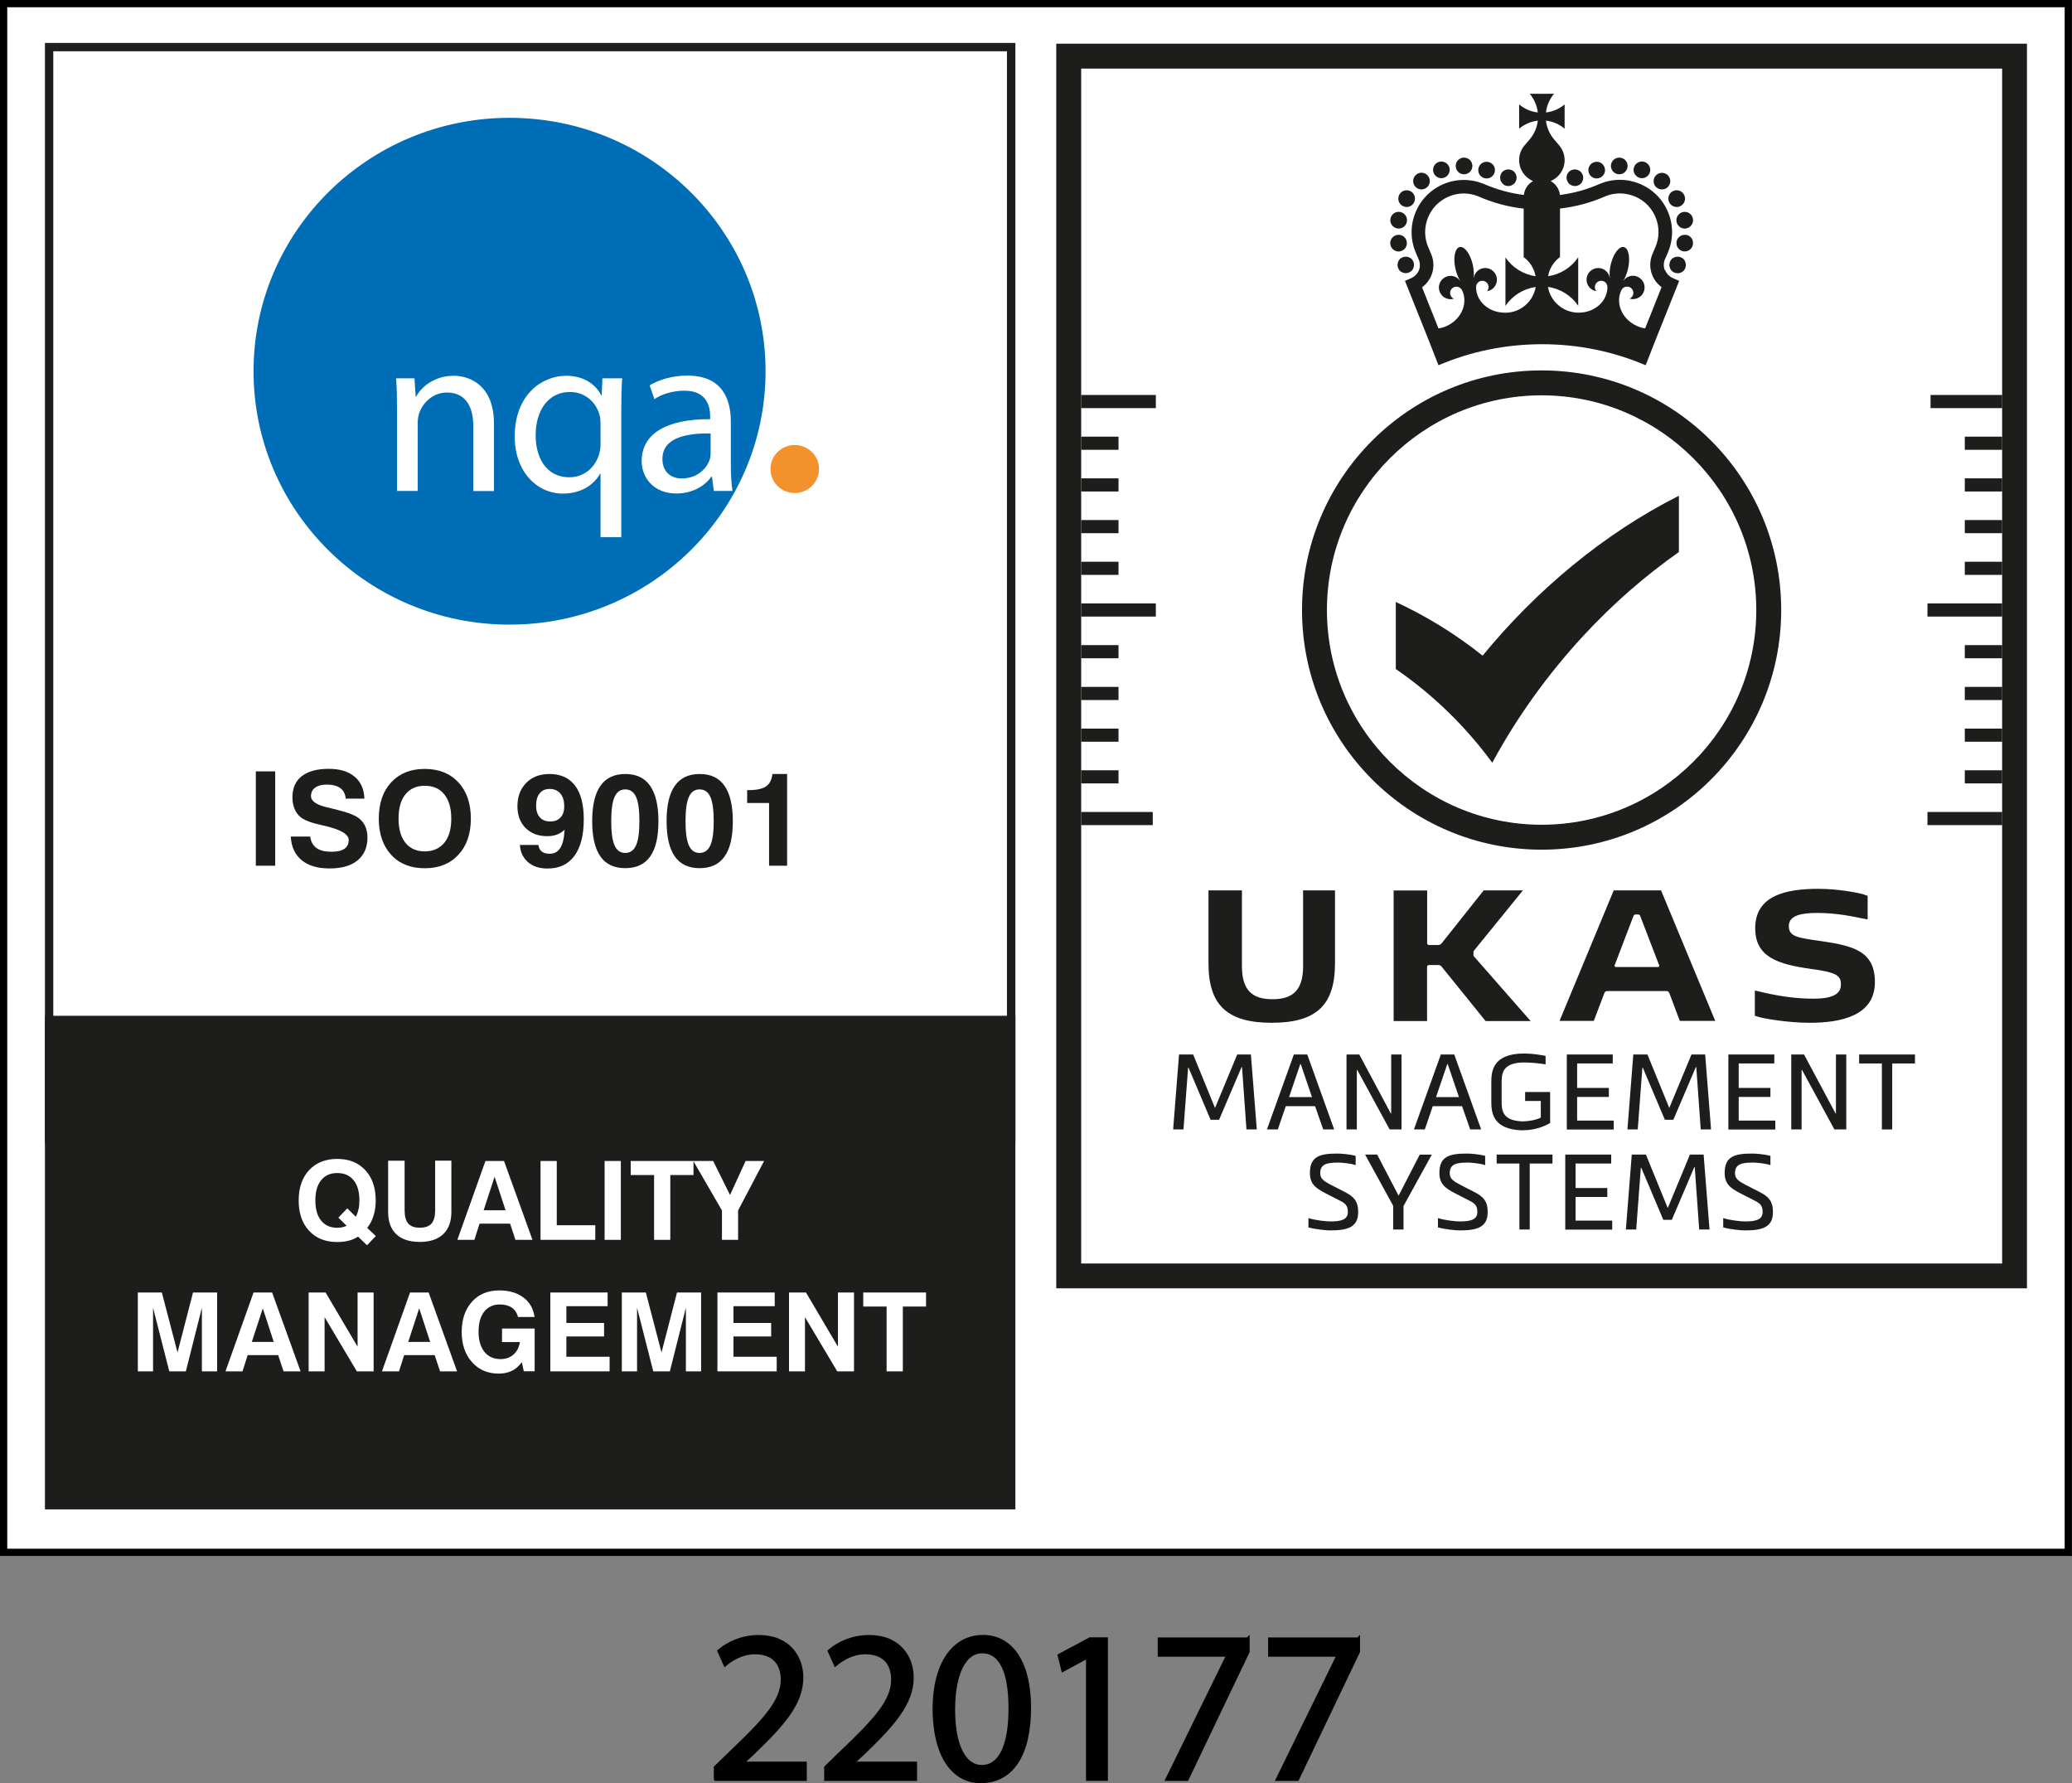 <?xml version="1.0" encoding="UTF-8"?><svg id="Layer_2" xmlns="http://www.w3.org/2000/svg" xmlns:xlink="http://www.w3.org/1999/xlink" viewBox="0 0 228.65 196.75"><rect x="0" y="0" width="228.65" height="196.75" fill="#808080" stroke="none"/><defs><style>.cls-1{fill:#f3912d;}.cls-2{fill:#010101;stroke-width:.4px;}.cls-2,.cls-3{stroke:#010101;stroke-miterlimit:10;}.cls-4{fill:#006db7;}.cls-5{fill:#1d1d1b;}.cls-6,.cls-3{fill:#fff;}.cls-7{fill:none;}.cls-8{clip-path:url(#clippath-1);}.cls-3{stroke-width:.8px;}.cls-9{clip-path:url(#clippath);}</style><clipPath id="clippath"><rect class="cls-7" x="153.41" y="8.65" width="33.44" height="33.44"/></clipPath><clipPath id="clippath-1"><rect class="cls-7" x="153.41" y="8.65" width="33.44" height="33.44"/></clipPath></defs><g id="Layer_1-2"><rect class="cls-3" x=".4" y=".4" width="227.84" height="170.88"/><rect class="cls-6" x="5.42" y="5.2" width="106.17" height="120.53"/><path class="cls-5" d="M111.12,5.66v119.61H5.88V5.66h105.24M112.04,4.74H4.96v121.45h107.09V4.74h0Z"/><rect class="cls-5" x="4.96" y="112.08" width="107.09" height="54.46"/><path class="cls-4" d="M84.48,40.96c0,15.44-12.65,27.96-28.25,27.96s-28.25-12.52-28.25-27.96,12.65-27.96,28.25-27.96,28.25,12.52,28.25,27.96Z"/><path class="cls-1" d="M90.38,51.75c0,1.46-1.2,2.65-2.68,2.65s-2.68-1.19-2.68-2.65,1.2-2.65,2.68-2.65,2.68,1.18,2.68,2.65Z"/><path class="cls-6" d="M43.81,45.1c0-1.31-.02-2.34-.1-3.36h2.03l.13,2.03h.05c.62-1.15,2.08-2.31,4.15-2.31,1.74,0,4.44,1.03,4.44,5.29v7.43h-2.28v-7.17c0-2-.76-3.7-2.91-3.7-1.48,0-2.65,1.05-3.07,2.31-.1.28-.15.69-.15,1.05v7.5h-2.29v-9.07Z"/><path class="cls-6" d="M66.27,52.27h-.05c-.68,1.21-2.08,2.19-4.1,2.19-2.93,0-5.32-2.49-5.32-6.29,0-4.65,3.04-6.71,5.68-6.71,1.95,0,3.25.95,3.87,2.16h.05l.08-1.88h2.18c-.08,1.03-.1,2.11-.1,3.42v14.11h-2.29v-6.99ZM66.27,46.77c0-.33-.02-.67-.1-.95-.36-1.39-1.56-2.57-3.27-2.57-2.36,0-3.79,1.98-3.79,4.78,0,2.5,1.19,4.63,3.71,4.63,1.48,0,2.76-.9,3.27-2.47.1-.31.18-.75.18-1.08v-2.34Z"/><path class="cls-6" d="M80.65,51.19c0,1.08.05,2.13.18,2.98h-2.06l-.2-1.57h-.08c-.67.98-2.05,1.85-3.84,1.85-2.54,0-3.84-1.77-3.84-3.57,0-3.01,2.7-4.65,7.56-4.63v-.26c0-1.03-.29-2.9-2.86-2.88-1.19,0-2.41.33-3.3.93l-.52-1.52c1.04-.64,2.57-1.08,4.15-1.08,3.87,0,4.81,2.6,4.81,5.09v4.65ZM78.42,47.83c-2.49-.05-5.32.39-5.32,2.8,0,1.49.99,2.16,2.13,2.16,1.66,0,2.73-1.03,3.09-2.08.08-.23.1-.49.1-.72v-2.16Z"/><rect class="cls-6" x="116.56" y="4.82" width="107.12" height="137.33"/><path class="cls-5" d="M134.54,123.55h-.95l-2.43-5.74h-.05l-.51,6.81h-1.14l.65-8.27h1.56l2.41,5.9,2.45-5.9h1.51l.65,8.27h-1.14l-.49-6.88h-.05l-2.48,5.81Z"/><path class="cls-5" d="M146.02,124.62l-.9-2.57h-3.23l-.88,2.57h-1.2l2.97-8.27h1.48l2.97,8.27h-1.2ZM142.24,121.05h2.54l-1.24-3.64h-.05l-1.24,3.64Z"/><path class="cls-5" d="M153.47,122.86h.05v-6.51h1.14v8.27h-1.31l-3.57-6.56h-.05v6.56h-1.14v-8.27h1.41l3.48,6.51Z"/><path class="cls-5" d="M162.24,124.62l-.9-2.57h-3.23l-.88,2.57h-1.2l2.97-8.27h1.48l2.97,8.27h-1.2ZM158.46,121.05h2.54l-1.24-3.64h-.05l-1.24,3.64Z"/><path class="cls-5" d="M168.01,124.72c-3.37-.09-3.44-2.07-3.44-3.2v-2.08c0-1.13.07-3.2,3.63-3.2.93,0,1.8.16,2.36.26v.94c-.48-.08-1.41-.21-2.36-.21-2.44,0-2.49,1.27-2.49,2.21v2.08c0,.92.03,2.14,2.3,2.21.64,0,1.55-.16,2.02-.42v-1.83h-1.73v-.99h2.76v3.42c-.78.45-1.79.8-3.05.8Z"/><path class="cls-5" d="M172.9,124.62v-8.27h5.07v.99h-3.93v2.7h3.5v.99h-3.5v2.61h4.04v.99h-5.17Z"/><path class="cls-5" d="M184.67,123.55h-.95l-2.43-5.74h-.05l-.51,6.81h-1.14l.65-8.27h1.56l2.41,5.9,2.45-5.9h1.51l.65,8.27h-1.14l-.49-6.88h-.05l-2.48,5.81Z"/><path class="cls-5" d="M190.73,124.62v-8.27h5.07v.99h-3.93v2.7h3.5v.99h-3.5v2.61h4.04v.99h-5.17Z"/><path class="cls-5" d="M202.55,122.86h.05v-6.51h1.14v8.27h-1.31l-3.57-6.56h-.05v6.56h-1.14v-8.27h1.41l3.48,6.51Z"/><path class="cls-5" d="M207.67,117.34h-2.51v-.99h6.16v.99h-2.51v7.28h-1.14v-7.28Z"/><path class="cls-5" d="M147.55,128.28c-1.16,0-1.86.19-1.86,1.17,0,.6.38.86,1.19,1.29l1.52.78c.98.49,1.48,1.01,1.48,2.21,0,1.67-1.15,2.03-3.08,2.03-.42,0-1.54-.1-2.41-.33v-1.03c.83.26,1.99.37,2.41.37,1.21,0,1.94-.2,1.94-1.05,0-.7-.29-.95-.87-1.24l-1.62-.83c-1.12-.58-1.7-1.06-1.7-2.24,0-1.78,1.05-2.13,3-2.13.38,0,1.36.06,2.05.26v1.02c-.52-.2-1.6-.29-2.05-.29Z"/><path class="cls-5" d="M154.32,131.92h.02l2.33-4.52h1.33l-3.12,5.67v2.59h-1.14v-2.62l-3.1-5.65h1.33l2.36,4.52Z"/><path class="cls-5" d="M161.84,128.28c-1.16,0-1.86.19-1.86,1.17,0,.6.38.86,1.19,1.29l1.52.78c.98.49,1.48,1.01,1.48,2.21,0,1.67-1.15,2.03-3.08,2.03-.42,0-1.54-.1-2.41-.33v-1.03c.83.26,1.99.37,2.41.37,1.21,0,1.94-.2,1.94-1.05,0-.7-.29-.95-.87-1.24l-1.62-.83c-1.12-.58-1.7-1.06-1.7-2.24,0-1.78,1.05-2.13,3-2.13.38,0,1.36.06,2.05.26v1.02c-.52-.2-1.6-.29-2.05-.29Z"/><path class="cls-5" d="M167.67,128.38h-2.51v-.99h6.16v.99h-2.51v7.28h-1.14v-7.28Z"/><path class="cls-5" d="M172.73,135.66v-8.27h5.07v.99h-3.93v2.7h3.5v.99h-3.5v2.61h4.04v.99h-5.17Z"/><path class="cls-5" d="M184.5,134.59h-.95l-2.43-5.74h-.05l-.51,6.81h-1.14l.65-8.27h1.56l2.41,5.9,2.45-5.9h1.51l.65,8.27h-1.14l-.49-6.88h-.05l-2.48,5.81Z"/><path class="cls-5" d="M193.32,128.28c-1.16,0-1.86.19-1.86,1.17,0,.6.38.86,1.19,1.29l1.52.78c.98.49,1.48,1.01,1.48,2.21,0,1.67-1.15,2.03-3.08,2.03-.42,0-1.54-.1-2.41-.33v-1.03c.83.26,1.99.37,2.41.37,1.21,0,1.94-.2,1.94-1.05,0-.7-.29-.95-.87-1.24l-1.62-.83c-1.12-.58-1.7-1.06-1.7-2.24,0-1.78,1.05-2.13,3-2.13.38,0,1.36.06,2.05.26v1.02c-.52-.2-1.6-.29-2.05-.29Z"/><path class="cls-5" d="M163.61,72.34c-2.93-2.33-6.14-4.33-9.58-5.92v7.4c4.1,2.82,7.7,6.32,10.64,10.33v.02c2.67-4.95,6.09-9.74,10.14-14.11,3.2-3.45,6.73-6.53,10.46-9.15v-6.21c-8.37,4.22-15.76,10.46-21.66,17.64Z"/><g class="cls-9"><g class="cls-8"><path class="cls-5" d="M155.78,29.88s.08-.09.11-.14c.03-.05.06-.1.08-.16.02-.06.04-.11.05-.17s.02-.12.02-.18,0-.12-.02-.18c-.01-.06-.03-.12-.05-.17-.02-.06-.05-.11-.08-.16-.03-.05-.07-.1-.11-.14-.04-.04-.09-.08-.14-.11-.05-.03-.1-.06-.16-.08-.06-.02-.11-.04-.17-.05-.12-.02-.24-.02-.36,0-.06.01-.12.03-.17.05-.06.02-.11.05-.16.08-.05.03-.1.07-.14.11-.04.04-.08.09-.11.14-.03.05-.06.1-.08.16-.02.06-.04.11-.05.17-.01.06-.02.12-.02.18s0,.12.02.18c.01.06.03.12.05.17.02.06.05.11.08.16.03.05.07.1.11.14.04.04.09.08.14.11.05.03.1.06.16.08.06.02.11.04.17.05.06.01.12.02.18.02.24,0,.48-.1.65-.27"/><path class="cls-5" d="M154.76,22.71c.15.08.3.13.46.13.32,0,.62-.16.8-.46.26-.44.11-1-.33-1.26-.44-.26-1-.11-1.26.33-.25.44-.11,1,.33,1.26"/><path class="cls-5" d="M156.86,20.9c.21,0,.41-.07.59-.21.39-.32.45-.9.12-1.3-.32-.39-.9-.45-1.29-.12-.39.32-.45.9-.12,1.3.18.22.44.33.71.33"/><path class="cls-5" d="M159.06,19.66c.1,0,.2-.02.3-.05.48-.17.73-.69.57-1.17-.17-.48-.69-.73-1.17-.57-.48.17-.73.69-.57,1.17.13.38.49.62.87.62"/><path class="cls-5" d="M161.56,19.23c.51,0,.92-.41.92-.92s-.41-.92-.92-.92c-.51,0-.92.41-.92.92s.41.92.92.92"/><path class="cls-5" d="M163.73,19.63c.11.04.22.06.32.06.37,0,.72-.23.86-.6.18-.48-.06-1.01-.54-1.18-.48-.18-1.01.06-1.18.54-.18.48.06,1.01.54,1.18"/><path class="cls-5" d="M154.17,25.2c.06.01.12.02.18.02.43,0,.82-.31.9-.75.1-.5-.23-.98-.73-1.08-.5-.1-.98.23-1.08.73-.1.5.23.98.73,1.08"/><path class="cls-5" d="M154.49,27.73c.5-.08.84-.56.75-1.06h0c-.08-.5-.56-.84-1.06-.75-.5.09-.84.56-.75,1.06.08.45.47.77.91.77.05,0,.1,0,.15-.01"/><path class="cls-5" d="M165.93,20.38s.1.06.16.08c.06.02.11.04.17.05.06.01.12.02.18.02.24,0,.48-.1.65-.27.17-.17.27-.41.27-.65,0-.06,0-.12-.02-.18-.01-.06-.03-.12-.05-.17-.02-.06-.05-.11-.08-.16-.03-.05-.07-.1-.11-.14-.21-.21-.53-.31-.83-.25-.06.01-.12.03-.17.05-.06.02-.11.05-.16.08-.05.03-.1.07-.14.11-.04.04-.08.09-.11.14-.03.05-.06.1-.08.16-.02.06-.04.11-.05.17-.01.06-.02.12-.02.18,0,.24.1.48.27.65.04.04.09.08.14.11"/><path class="cls-5" d="M185.97,28.88c-.02-.06-.05-.11-.08-.16-.03-.05-.07-.1-.11-.14-.04-.04-.09-.08-.14-.11-.05-.03-.1-.06-.16-.08-.06-.02-.11-.04-.17-.05-.12-.02-.24-.02-.36,0-.06.01-.12.03-.17.05-.06.02-.11.05-.16.08-.05.03-.1.07-.14.11-.04.04-.08.09-.11.14-.03.05-.06.1-.08.16-.02.06-.04.11-.05.17-.01.06-.02.12-.02.18s0,.12.02.18c.01.06.03.12.05.17.02.06.05.11.08.16.03.05.07.1.11.14.17.17.41.27.65.27.06,0,.12,0,.18-.02.06-.01.12-.03.17-.05.06-.02.11-.05.16-.08.05-.03.1-.07.14-.11.04-.04.08-.09.11-.14.03-.05.06-.1.08-.16.02-.06.04-.11.05-.17.01-.06.02-.12.02-.18s0-.12-.02-.18c-.01-.06-.03-.12-.05-.17"/><path class="cls-5" d="M180.89,19.61c.1.04.2.05.3.05.38,0,.74-.24.87-.62.17-.48-.09-1-.57-1.17-.48-.17-1,.09-1.17.57-.17.48.09,1,.57,1.17"/><path class="cls-5" d="M182.81,20.69c.17.14.38.21.59.21.26,0,.53-.11.71-.33.32-.39.27-.97-.12-1.29-.39-.32-.97-.27-1.3.12-.32.39-.27.97.12,1.3"/><path class="cls-5" d="M184.23,22.38c.17.29.48.46.8.46.16,0,.32-.04.46-.13.44-.25.59-.82.33-1.26-.26-.44-.82-.59-1.26-.33-.44.25-.59.82-.33,1.26"/><path class="cls-5" d="M178.69,19.23c.51,0,.92-.41.92-.92,0-.51-.41-.92-.92-.92h0c-.51,0-.92.41-.92.92,0,.51.41.92.92.92"/><path class="cls-5" d="M185.74,23.39c-.5.1-.82.58-.73,1.08.08.44.47.75.9.75.06,0,.12,0,.18-.02.5-.1.82-.58.73-1.08-.1-.5-.58-.82-1.08-.73"/><path class="cls-5" d="M186.07,25.92c-.5-.08-.98.25-1.06.75-.08.5.25.97.75,1.06.05,0,.1.01.16.01.44,0,.83-.32.9-.77.08-.5-.25-.98-.75-1.06"/><path class="cls-5" d="M176.2,19.69c.11,0,.22-.02.32-.06.48-.18.72-.71.54-1.18-.18-.48-.71-.72-1.18-.54-.48.18-.72.71-.54,1.18.14.37.49.6.86.6"/><path class="cls-5" d="M172.96,19.97c.02.06.05.11.08.16.03.05.07.1.11.14.04.04.09.08.14.11.05.03.1.06.16.08.06.02.11.04.17.05.06.01.12.02.18.02.24,0,.48-.1.65-.27.04-.04.08-.09.11-.14.03-.05.06-.1.08-.16.02-.06.04-.11.05-.17.01-.06.02-.12.02-.18,0-.24-.1-.48-.27-.65-.21-.21-.53-.31-.83-.25-.06.01-.12.03-.17.05-.06.02-.11.05-.16.08-.05.03-.1.07-.14.11-.17.17-.27.41-.27.65,0,.06,0,.12.02.18.01.06.03.12.05.17"/><path class="cls-5" d="M183.71,29.8c-.15-.39-.15-.82.03-1.21l.3-.69c.61-1.41.64-2.98.07-4.41-.57-1.43-1.66-2.56-3.07-3.17-1.41-.61-2.97-.64-4.4-.07l-.07.03h-.01c-1.42.63-2.9,1.04-4.42,1.23-.07-.66-.47-1.23-1.02-1.53.9-.38,1.54-1.27,1.54-2.31,0-.62-.23-1.19-.6-1.63h0l-.57-.67c-.48-.57-.8-1.28-.89-2.06.78.09,1.5.41,2.06.89v-2.68c-.57.48-1.28.8-2.06.89.09-.78.41-1.5.89-2.06h-2.68c.48.57.8,1.28.89,2.06-.78-.09-1.5-.41-2.06-.89v2.68c.57-.48,1.28-.8,2.06-.89-.09.78-.41,1.5-.89,2.06l-.57.67h0c-.38.44-.6,1.01-.6,1.63,0,1.04.63,1.93,1.54,2.31-.56.31-.95.87-1.02,1.53-1.53-.19-3.01-.6-4.43-1.22l-.08-.03c-1.43-.56-2.99-.54-4.4.07-1.41.61-2.51,1.74-3.07,3.17-.57,1.43-.54,3,.07,4.41l.3.7c.17.4.18.83.03,1.21-.16.39-.47.7-.87.88l-.67.29,2.54,6.35,1.16,2.96c3.56-1.52,7.43-2.32,11.43-2.32s7.86.8,11.43,2.32l1.16-2.96,2.54-6.35-.67-.29c-.41-.18-.72-.49-.87-.88M170.13,12.83h0s0,0,0,0h0ZM166.07,34.5c-1.9,0-3.23-1.39-3.18-2.87.02-.36.32-.65.69-.65s.69.31.69.69c0,.18-.07.33-.17.46.62-.09,1.09-.63,1.09-1.27,0-.71-.58-1.29-1.29-1.29-.64,0-1.17.47-1.27,1.09h-.01c.05-.41.02-.91-.09-1.44-.27-1.2-.92-2.08-1.46-1.96h0c-.52.13-.73,1.2-.46,2.39.12.53.31.99.53,1.34h-.01c-.35-.51-1.03-.71-1.61-.43-.64.31-.92,1.07-.61,1.72.28.58.93.86,1.53.68-.15-.06-.28-.18-.35-.34-.16-.34-.02-.76.33-.92.33-.16.74-.02.91.3.67,1.32.07,3.13-1.64,3.95-.31.15-.63.24-.95.29l-1.81-4.54c.46-.34.82-.8,1.03-1.33.31-.76.29-1.6-.04-2.37l-.3-.7c-.45-1.05-.47-2.2-.05-3.26.42-1.06,1.23-1.89,2.27-2.34,1.03-.45,2.18-.47,3.23-.06,1.62.72,3.32,1.18,5.07,1.38v5.35c.68.5,1.16,1.25,1.32,2.11-1.38-.2-2.58-.97-3.33-2.08v5.35c.75-1.11,1.95-1.89,3.34-2.08-.28,1.61-1.68,2.84-3.38,2.84M181.53,36.23c-.32-.05-.64-.14-.95-.29-1.71-.81-2.32-2.63-1.64-3.95.17-.32.57-.46.91-.3.34.16.49.57.33.92-.08.16-.2.27-.35.34.6.18,1.26-.1,1.53-.68.31-.64.03-1.41-.61-1.72-.58-.28-1.26-.08-1.61.44h-.01c.22-.35.41-.82.53-1.34.27-1.2.06-2.26-.46-2.39h0c-.53-.12-1.18.75-1.46,1.96-.12.53-.15,1.03-.09,1.44h-.01c-.1-.62-.63-1.09-1.27-1.09-.71,0-1.29.58-1.29,1.29,0,.64.47,1.18,1.09,1.27-.11-.12-.17-.28-.17-.46,0-.38.31-.69.69-.69s.67.29.69.65c.05,1.48-1.28,2.87-3.18,2.87-1.69,0-3.1-1.23-3.38-2.84,1.39.19,2.59.97,3.34,2.08v-5.35c-.75,1.11-1.95,1.89-3.33,2.08.16-.86.64-1.61,1.32-2.11v-5.35c1.75-.2,3.45-.66,5.07-1.38,1.05-.41,2.19-.38,3.23.06,1.05.45,1.85,1.28,2.27,2.34.42,1.06.4,2.22-.05,3.26l-.3.69c-.33.77-.35,1.61-.04,2.37.21.53.57.99,1.03,1.33l-1.81,4.54Z"/></g></g><path class="cls-5" d="M170.12,43.62c13.06,0,23.69,10.63,23.69,23.69s-10.63,23.69-23.69,23.69-23.69-10.63-23.69-23.69,10.63-23.69,23.69-23.69M170.12,40.87c-14.6,0-26.44,11.84-26.44,26.44s11.84,26.44,26.44,26.44,26.44-11.84,26.44-26.44-11.84-26.44-26.44-26.44h0Z"/><path class="cls-5" d="M220.94,7.57v131.84h-101.63V7.57h101.63M223.68,4.82h-107.12v137.33h107.12V4.82h0Z"/><path class="cls-5" d="M140.42,110.25c2.14,0,3.38-.89,3.38-3.64v-8.37h3.52v8.07c0,4.66-2.14,6.54-6.98,6.54s-6.98-1.88-6.98-6.54v-8.07h3.69v8.37c0,2.76,1.24,3.64,3.38,3.64Z"/><path class="cls-5" d="M157.49,98.24v5.79c0,.17.07.24.24.24h.91c.22,0,.33-.05.45-.19l4.64-5.84h4.33l-5.34,6.57c-.1.12-.12.15-.12.27v.25c0,.12.02.17.12.27l6.19,7.06h-4.97l-4.86-6.01c-.1-.12-.17-.17-.39-.17h-.97c-.17,0-.24.07-.24.24v5.94h-3.69v-14.41h3.69Z"/><path class="cls-5" d="M185.37,112.64l-1.15-3.05c-.09-.22-.19-.25-.41-.24-.51,0-1.93,0-3.33,0-1.3,0-2.54,0-3.03,0-.22,0-.33.02-.41.24l-1.16,3.05h-3.78l5.98-14.4h5.22l5.98,14.4h-3.92ZM182.95,106.7c.1,0,.17-.1.14-.2l-2.08-5.41c-.06-.16-.12-.19-.27-.19h-.22c-.15,0-.21.04-.27.19l-2.07,5.41c-.04.1.03.2.14.2h4.64Z"/><path class="cls-5" d="M205.72,98.72c.3.09.38.12.38.12v.89s0,1.28,0,1.28v.44s-.49-.1-.57-.11c-.89-.18-2.79-.61-4.97-.61-1.7,0-3.16.24-3.16,1.44s1.01,1.3,3.51,1.66c3.63.52,5.99,1.13,5.99,4.53,0,3.7-3.7,4.49-7.2,4.49-2.46,0-5.21-.49-5.74-.68-.29-.1-.31-.1-.31-.1v-1.05s0-1.37,0-1.37v-.36s.4.09.49.11c1.91.46,3.85.79,5.94.79,1.06,0,3.07-.07,3.07-1.53,0-1.06-.46-1.36-3.41-1.77-3.52-.5-6.05-1.28-6.05-4.47,0-3.63,3.41-4.35,6.97-4.35,2.28,0,4.59.47,5.08.64Z"/><rect class="cls-5" x="119.31" y="43.58" width="8.24" height="1.45"/><rect class="cls-5" x="119.31" y="66.58" width="8.24" height="1.45"/><rect class="cls-5" x="119.31" y="48.18" width="4.12" height="1.45"/><rect class="cls-5" x="119.31" y="52.78" width="4.12" height="1.45"/><rect class="cls-5" x="119.31" y="57.38" width="4.12" height="1.45"/><rect class="cls-5" x="119.31" y="61.98" width="4.12" height="1.45"/><rect class="cls-5" x="119.31" y="89.59" width="7.9" height="1.45"/><rect class="cls-5" x="119.31" y="71.18" width="4.12" height="1.45"/><rect class="cls-5" x="119.31" y="75.79" width="4.12" height="1.45"/><rect class="cls-5" x="119.31" y="80.39" width="4.12" height="1.45"/><rect class="cls-5" x="119.31" y="84.99" width="4.12" height="1.45"/><rect class="cls-5" x="212.7" y="89.59" width="8.24" height="1.45"/><rect class="cls-5" x="212.7" y="66.58" width="8.24" height="1.45"/><rect class="cls-5" x="216.82" y="84.99" width="4.12" height="1.45"/><rect class="cls-5" x="216.82" y="80.39" width="4.12" height="1.45"/><rect class="cls-5" x="216.82" y="75.79" width="4.12" height="1.45"/><rect class="cls-5" x="216.82" y="71.18" width="4.12" height="1.45"/><rect class="cls-5" x="213.04" y="43.58" width="7.9" height="1.45"/><rect class="cls-5" x="216.82" y="61.98" width="4.12" height="1.45"/><rect class="cls-5" x="216.82" y="57.38" width="4.12" height="1.45"/><rect class="cls-5" x="216.82" y="52.78" width="4.12" height="1.45"/><rect class="cls-5" x="216.82" y="48.18" width="4.12" height="1.45"/><path class="cls-5" d="M28.23,95.52v-10.41h2.14v10.41h-2.14Z"/><path class="cls-5" d="M32.12,92.3h2.11c.08.57.31.99.7,1.27s.94.41,1.67.41c.62,0,1.09-.11,1.41-.33s.47-.55.47-.98c0-.63-.91-1.15-2.72-1.57-.02,0-.04,0-.06-.01-.05,0-.12-.03-.22-.05-.97-.21-1.66-.45-2.08-.71-.37-.24-.65-.55-.84-.95s-.29-.87-.29-1.41c0-1.01.34-1.79,1.03-2.33s1.68-.81,2.98-.81c1.22,0,2.17.29,2.85.86s1.05,1.38,1.08,2.43h-2.06c-.04-.5-.23-.89-.58-1.15s-.85-.4-1.49-.4c-.56,0-.99.11-1.3.33-.3.22-.46.53-.46.94,0,.55.59.96,1.77,1.24.32.08.57.13.75.18.76.19,1.3.34,1.61.45s.59.23.83.36c.42.24.74.55.95.94s.32.85.32,1.4c0,1.08-.36,1.92-1.09,2.52s-1.76.89-3.09.89-2.34-.3-3.08-.91-1.14-1.47-1.2-2.59Z"/><path class="cls-5" d="M41.8,90.32c0-1.68.46-3.02,1.37-4,.92-.99,2.15-1.48,3.7-1.48s2.79.49,3.71,1.48c.92.99,1.38,2.32,1.38,4s-.46,3.01-1.38,4c-.92.99-2.16,1.48-3.71,1.48s-2.79-.49-3.7-1.48-1.37-2.32-1.37-4ZM43.98,90.32c0,1.14.25,2.03.76,2.67.51.63,1.22.95,2.13.95s1.64-.32,2.16-.95.77-1.52.77-2.67-.26-2.03-.77-2.67-1.23-.95-2.16-.95-1.62.32-2.13.95c-.51.63-.76,1.52-.76,2.67Z"/><path class="cls-5" d="M62.3,91.55c-.24.24-.51.41-.83.53s-.68.18-1.08.18c-.99,0-1.79-.3-2.39-.9s-.9-1.4-.9-2.4c0-1.06.32-1.92.97-2.58s1.51-.98,2.57-.98c1.23,0,2.17.43,2.82,1.28.64.85.96,2.09.96,3.72,0,1.75-.34,3.09-1.03,4.03s-1.68,1.4-2.97,1.4c-.89,0-1.61-.23-2.15-.7s-.85-1.1-.9-1.9h2.04c.05.33.17.57.38.73s.5.24.88.24c.51,0,.9-.22,1.17-.66s.42-1.1.46-1.99ZM62.26,88.92c0-.58-.14-1.04-.43-1.37-.29-.34-.68-.5-1.18-.5-.47,0-.84.16-1.1.49-.26.32-.39.78-.39,1.36,0,.55.14.97.41,1.28s.66.46,1.15.46.86-.15,1.14-.45.41-.72.41-1.26Z"/><path class="cls-5" d="M65.35,90.6c0-1.74.3-3.04.91-3.9.6-.86,1.52-1.3,2.74-1.3s2.13.43,2.74,1.3c.61.87.92,2.17.92,3.91s-.3,3.04-.91,3.89c-.61.86-1.52,1.29-2.75,1.29s-2.14-.43-2.74-1.29c-.61-.86-.91-2.16-.91-3.9ZM67.45,90.6c0,1.23.12,2.12.37,2.68.25.56.64.83,1.18.83s.94-.28,1.19-.84.37-1.45.37-2.67-.12-2.11-.37-2.67-.65-.83-1.19-.83-.94.28-1.18.83c-.25.55-.37,1.45-.37,2.67Z"/><path class="cls-5" d="M73.56,90.6c0-1.74.3-3.04.91-3.9.6-.86,1.52-1.3,2.74-1.3s2.13.43,2.74,1.3c.61.87.92,2.17.92,3.91s-.3,3.04-.91,3.89c-.61.86-1.52,1.29-2.75,1.29s-2.14-.43-2.74-1.29c-.61-.86-.91-2.16-.91-3.9ZM75.65,90.6c0,1.23.12,2.12.37,2.68.25.56.64.83,1.18.83s.94-.28,1.19-.84.37-1.45.37-2.67-.12-2.11-.37-2.67-.65-.83-1.19-.83-.94.28-1.18.83c-.25.55-.37,1.45-.37,2.67Z"/><path class="cls-5" d="M84.87,95.52v-6.92h-2.42v-1.42h.16c.88,0,1.52-.14,1.92-.41.4-.27.64-.73.71-1.37h1.62v10.12h-1.99Z"/><path class="cls-6" d="M39.52,136.44c-.3.2-.64.35-1.03.45-.39.1-.82.15-1.28.15-1.3,0-2.33-.41-3.1-1.24-.77-.83-1.15-1.94-1.15-3.34s.38-2.52,1.15-3.35c.77-.82,1.8-1.24,3.1-1.24s2.33.41,3.1,1.24c.77.83,1.15,1.94,1.15,3.34,0,.61-.08,1.18-.24,1.69-.16.51-.39.96-.7,1.34l.95.9-.97,1.02-.99-.96ZM38.26,135.25l-.92-.9.98-1.02.95.92c.13-.24.22-.51.29-.81.07-.3.1-.63.1-.99,0-.96-.21-1.7-.64-2.23-.43-.53-1.03-.79-1.8-.79s-1.36.26-1.78.79c-.43.53-.64,1.27-.64,2.23s.21,1.7.64,2.23,1.02.79,1.78.79c.2,0,.38-.02.56-.06.18-.04.34-.1.49-.17Z"/><path class="cls-6" d="M42.84,128.07h1.81v5.46c0,.67.13,1.16.4,1.47.27.31.69.46,1.28.46s1.02-.15,1.29-.46.4-.8.4-1.48v-5.46h1.79v5.65c0,1.07-.3,1.89-.9,2.46-.6.57-1.46.86-2.58.86s-2-.28-2.6-.85c-.6-.57-.9-1.39-.9-2.46v-5.65Z"/><path class="cls-6" d="M53.55,128.1h2.07l3.14,8.7h-1.88l-.59-1.79h-3.37l-.57,1.79h-1.88l3.1-8.7ZM54.58,129.84l-1.21,3.7h2.42l-1.21-3.7Z"/><path class="cls-6" d="M59.65,136.8v-8.7h1.79v7.09h4.25v1.61h-6.04Z"/><path class="cls-6" d="M66.72,136.8v-8.7h1.79v8.7h-1.79Z"/><path class="cls-6" d="M72.18,136.8v-7.15h-2.58v-1.55h6.93v1.55h-2.56v7.15h-1.79Z"/><path class="cls-6" d="M81.46,136.8h-1.79v-3.24l-3.16-5.46h2.19l1.86,3.75,1.72-3.75h2.04l-2.87,5.46v3.24Z"/><path class="cls-6" d="M15.21,151.31v-8.7h2.65l1.73,6.62,1.71-6.62h2.66v8.7h-1.68v-7.02l-1.77,7.02h-1.83l-1.79-7.02v7.02h-1.68Z"/><path class="cls-6" d="M27.96,142.61h2.07l3.14,8.7h-1.88l-.59-1.79h-3.37l-.57,1.79h-1.88l3.1-8.7ZM29,144.36l-1.21,3.7h2.42l-1.21-3.7Z"/><path class="cls-6" d="M34.06,151.31v-8.7h1.87l3.53,5.98v-5.98h1.77v8.7h-1.85l-3.56-5.98v5.98h-1.77Z"/><path class="cls-6" d="M45.23,142.61h2.07l3.14,8.7h-1.88l-.59-1.79h-3.37l-.57,1.79h-1.88l3.1-8.7ZM46.26,144.36l-1.21,3.7h2.42l-1.21-3.7Z"/><path class="cls-6" d="M57.59,150.29c-.32.44-.69.76-1.1.96-.41.2-.89.31-1.45.31-1.22,0-2.2-.42-2.96-1.27-.75-.85-1.13-1.95-1.13-3.33s.38-2.49,1.13-3.33c.75-.83,1.75-1.25,3.01-1.25,1.09,0,1.98.26,2.67.78.69.52,1.1,1.24,1.23,2.15h-1.83c-.11-.45-.34-.8-.68-1.03s-.78-.35-1.33-.35c-.73,0-1.3.27-1.72.8-.42.53-.62,1.27-.62,2.21s.22,1.69.65,2.22c.43.54,1.03.8,1.78.8.57,0,1.04-.17,1.42-.5.38-.33.62-.79.71-1.38h-1.97v-1.49h3.6v4.71h-1.2l-.22-1.03Z"/><path class="cls-6" d="M60.73,151.31v-8.7h6.32v1.51h-4.55v1.85h4.16v1.49h-4.16v2.24h4.77v1.61h-6.53Z"/><path class="cls-6" d="M68.62,151.31v-8.7h2.65l1.73,6.62,1.71-6.62h2.66v8.7h-1.68v-7.02l-1.77,7.02h-1.83l-1.79-7.02v7.02h-1.68Z"/><path class="cls-6" d="M79.17,151.31v-8.7h6.32v1.51h-4.55v1.85h4.16v1.49h-4.16v2.24h4.77v1.61h-6.53Z"/><path class="cls-6" d="M87.07,151.31v-8.7h1.87l3.53,5.98v-5.98h1.77v8.7h-1.85l-3.56-5.98v5.98h-1.77Z"/><path class="cls-6" d="M97.84,151.31v-7.15h-2.58v-1.55h6.93v1.55h-2.56v7.15h-1.79Z"/><path class="cls-2" d="M78.97,196.29v-1.28l1.64-1.59c3.94-3.75,5.72-5.75,5.75-8.07,0-1.57-.76-3.02-3.06-3.02-1.4,0-2.56.71-3.28,1.31l-.66-1.47c1.07-.9,2.59-1.57,4.37-1.57,3.32,0,4.72,2.28,4.72,4.49,0,2.85-2.06,5.15-5.32,8.29l-1.23,1.14v.05h6.93v1.73h-9.85Z"/><path class="cls-2" d="M91.15,196.29v-1.28l1.64-1.59c3.94-3.75,5.72-5.75,5.75-8.07,0-1.57-.76-3.02-3.06-3.02-1.4,0-2.56.71-3.28,1.31l-.66-1.47c1.07-.9,2.59-1.57,4.37-1.57,3.32,0,4.72,2.28,4.72,4.49,0,2.85-2.07,5.15-5.32,8.29l-1.24,1.14v.05h6.93v1.73h-9.85Z"/><path class="cls-2" d="M113.58,188.41c0,5.25-1.95,8.14-5.37,8.14-3.02,0-5.06-2.83-5.1-7.93,0-5.18,2.23-8.03,5.37-8.03s5.1,2.9,5.1,7.81ZM105.2,188.65c0,4.01,1.24,6.29,3.13,6.29,2.14,0,3.16-2.49,3.16-6.43s-.97-6.29-3.13-6.29c-1.83,0-3.16,2.23-3.16,6.43Z"/><path class="cls-2" d="M120.04,182.8h-.05l-2.68,1.45-.4-1.59,3.37-1.8h1.78v15.43h-2.02v-13.49Z"/><path class="cls-2" d="M137.7,180.86v1.38l-6.72,14.06h-2.16l6.69-13.65v-.05h-7.55v-1.73h9.73Z"/><path class="cls-2" d="M149.88,180.86v1.38l-6.72,14.06h-2.16l6.69-13.65v-.05h-7.55v-1.73h9.73Z"/></g></svg>